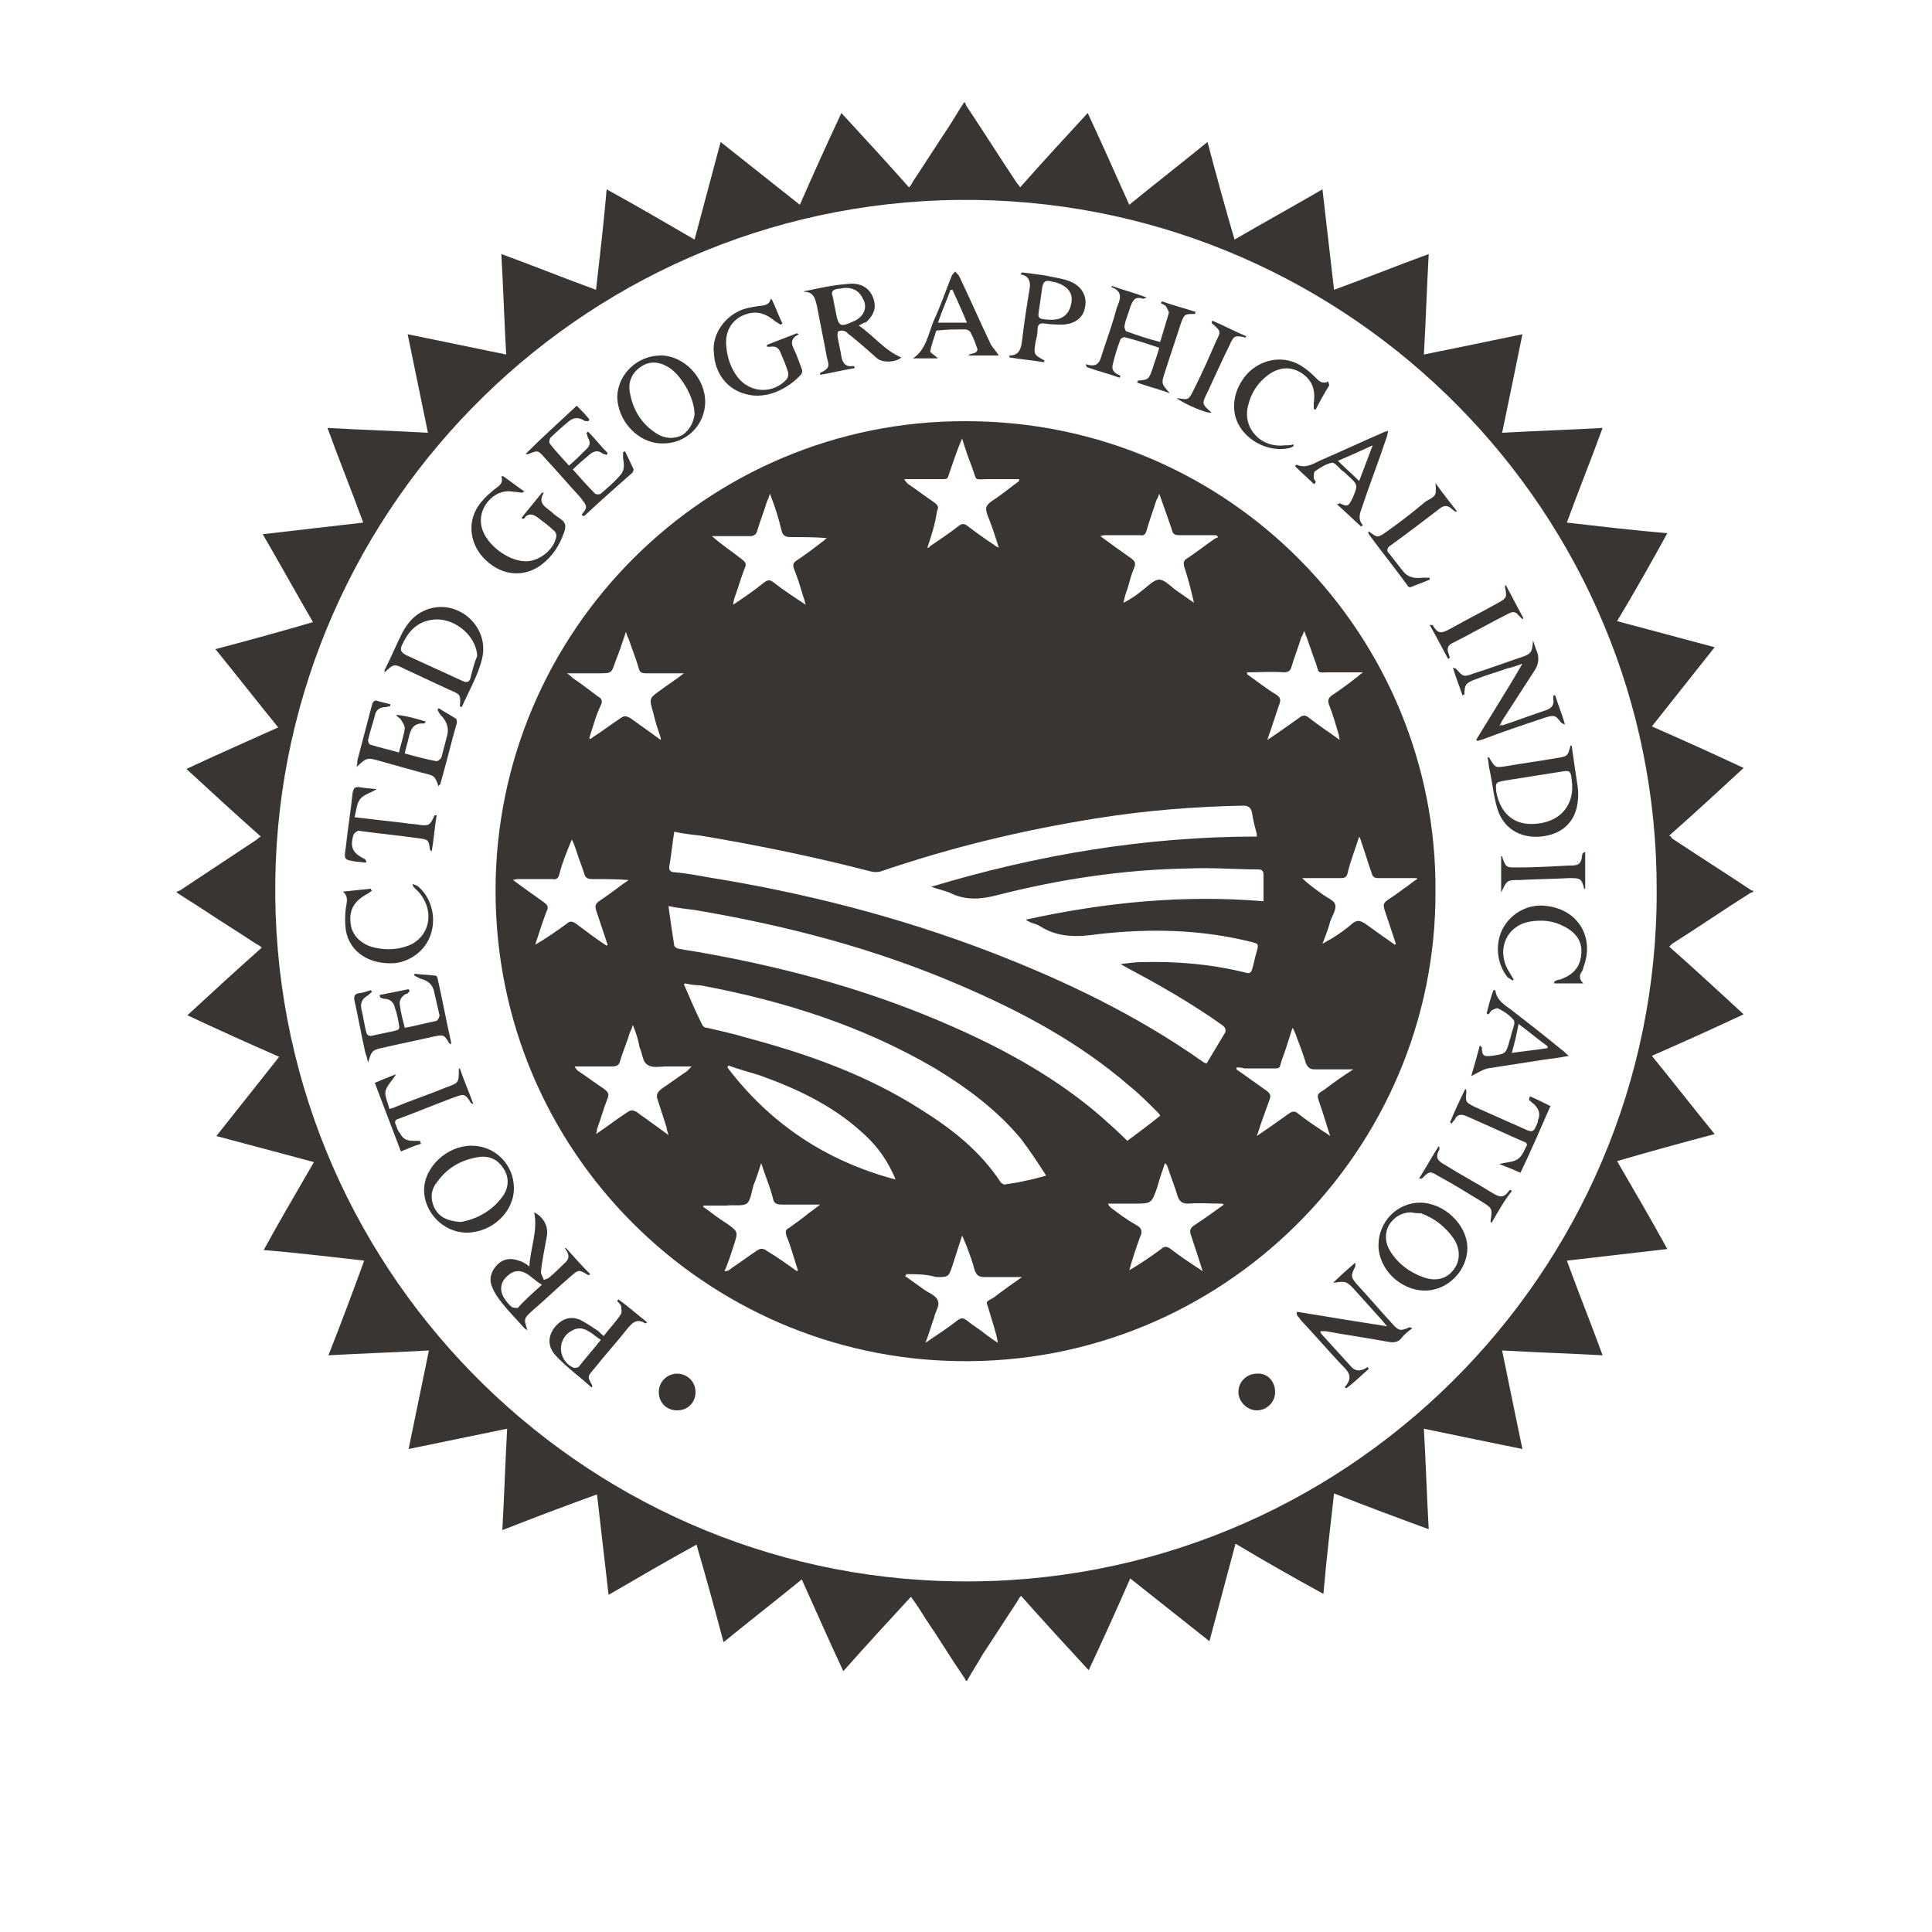 <?xml version="1.0" encoding="utf-8"?>
<!-- Generator: Adobe Illustrator 19.0.0, SVG Export Plug-In . SVG Version: 6.00 Build 0)  -->
<svg version="1.1" id="Layer_1" xmlns="http://www.w3.org/2000/svg" xmlns:xlink="http://www.w3.org/1999/xlink" x="0px" y="0px"
	 viewBox="0 0 200 200" style="enable-background:new 0 0 200 200;" xml:space="preserve">
<style type="text/css">
	.st0{opacity:0.9;}
	.st1{fill:#231F1C;}
</style>
<g id="XMLID_68_" class="st0">
	<g id="XMLID_69_">
		<path id="XMLID_145_" class="st1" d="M100.1,174c0,0-0.1,0-0.1,0c-0.1-0.2-0.2-0.4-0.3-0.5c-1.3-1.9-2.5-3.9-3.8-5.8
			c-0.5-0.8-1-1.6-1.6-2.4c-2.4,2.6-4.7,5.1-7,7.7c-1.5-3.2-2.9-6.4-4.3-9.5c-2.7,2.2-5.4,4.3-8.1,6.5c-0.9-3.4-1.8-6.7-2.8-10.1
			c-3.1,1.7-6,3.4-9.1,5.2c-0.4-3.5-0.8-6.9-1.2-10.4c-3.3,1.2-6.5,2.4-9.8,3.7c0.2-3.5,0.3-6.9,0.5-10.5c-3.4,0.7-6.8,1.4-10.2,2.1
			c0.7-3.4,1.4-6.8,2.1-10.2c-3.5,0.2-6.9,0.3-10.4,0.5c1.3-3.3,2.5-6.5,3.7-9.8c-3.5-0.4-6.9-0.8-10.4-1.1c1.7-3.1,3.4-6,5.2-9.1
			c-3.4-0.9-6.7-1.8-10.1-2.7c2.2-2.8,4.3-5.4,6.5-8.2c-3.2-1.4-6.3-2.8-9.5-4.3c2.6-2.4,5.1-4.7,7.7-7c-0.2-0.2-0.4-0.3-0.6-0.4
			c-1.8-1.2-3.6-2.3-5.4-3.5c-0.9-0.6-1.9-1.2-2.8-1.8c0,0,0-0.1,0-0.1c0.1,0,0.2-0.1,0.3-0.1c2.7-1.8,5.3-3.5,8-5.3
			c0.1-0.1,0.2-0.2,0.4-0.3c-2.6-2.3-5.1-4.6-7.7-7c3.2-1.5,6.4-2.9,9.5-4.3c-2.2-2.7-4.3-5.4-6.5-8.1c3.4-0.9,6.7-1.8,10.1-2.8
			c-1.8-3.1-3.4-6-5.2-9.1c3.5-0.4,6.9-0.8,10.4-1.2c-1.2-3.3-2.5-6.5-3.7-9.8c3.5,0.2,6.9,0.3,10.4,0.5c-0.7-3.4-1.4-6.8-2.1-10.2
			c3.4,0.7,6.8,1.4,10.2,2.1c-0.2-3.5-0.3-6.9-0.5-10.4c3.3,1.2,6.5,2.5,9.8,3.7c0.4-3.5,0.8-6.9,1.1-10.4c3.1,1.7,6,3.4,9.1,5.2
			c0.9-3.4,1.8-6.7,2.7-10.1c2.8,2.2,5.4,4.3,8.2,6.5c1.4-3.2,2.8-6.3,4.3-9.5c2.4,2.6,4.7,5.1,7,7.7c0.2-0.2,0.3-0.4,0.4-0.6
			c1.2-1.8,2.4-3.7,3.6-5.5c0.6-0.9,1.1-1.8,1.7-2.7c0,0,0.1,0,0.1,0c0,0.1,0.1,0.2,0.1,0.3c1.8,2.7,3.5,5.4,5.3,8.1
			c0.1,0.1,0.2,0.2,0.3,0.4c2.3-2.6,4.6-5.1,7-7.7c1.5,3.2,2.9,6.4,4.3,9.5c2.7-2.2,5.4-4.3,8.1-6.5c0.9,3.4,1.8,6.7,2.8,10.1
			c3.1-1.8,6-3.4,9.1-5.2c0.4,3.5,0.8,6.9,1.2,10.4c3.3-1.2,6.5-2.5,9.8-3.7c-0.2,3.5-0.3,7-0.5,10.4c3.5-0.7,6.8-1.4,10.2-2.1
			c-0.7,3.5-1.4,6.8-2.1,10.2c3.5-0.2,6.9-0.3,10.4-0.5c-1.2,3.3-2.5,6.5-3.7,9.8c3.5,0.4,6.9,0.8,10.4,1.1
			c-1.7,3.1-3.4,6.1-5.2,9.1c3.4,0.9,6.7,1.8,10.1,2.7c-2.2,2.8-4.3,5.4-6.5,8.2c3.2,1.4,6.3,2.8,9.5,4.3c-2.6,2.4-5.1,4.7-7.7,7
			c0.2,0.1,0.2,0.2,0.3,0.3c2.7,1.8,5.4,3.5,8.1,5.3c0.1,0.1,0.2,0.1,0.3,0.1c0,0,0,0.1,0,0.1c-0.1,0.1-0.3,0.1-0.4,0.2
			c-2.7,1.7-5.3,3.5-8,5.2c-0.1,0.1-0.2,0.2-0.3,0.3c2.6,2.3,5.1,4.6,7.7,7c-3.2,1.5-6.3,2.9-9.5,4.3c2.2,2.7,4.3,5.4,6.5,8.1
			c-3.4,0.9-6.7,1.8-10.1,2.8c1.8,3.1,3.5,6,5.2,9.1c-3.5,0.4-6.9,0.8-10.4,1.2c1.2,3.3,2.5,6.5,3.7,9.8c-3.5-0.2-7-0.3-10.4-0.5
			c0.7,3.5,1.4,6.8,2.1,10.2c-3.5-0.7-6.8-1.4-10.2-2.1c0.2,3.5,0.3,6.9,0.5,10.4c-3.3-1.2-6.5-2.4-9.8-3.7
			c-0.4,3.5-0.8,6.9-1.1,10.4c-3.1-1.7-6.1-3.4-9.1-5.2c-0.9,3.4-1.8,6.7-2.7,10.1c-2.8-2.2-5.4-4.3-8.2-6.5
			c-1.4,3.2-2.8,6.3-4.3,9.5c-2.4-2.6-4.7-5.1-7-7.7c-0.2,0.2-0.3,0.4-0.4,0.6c-1.2,1.8-2.4,3.7-3.6,5.5
			C101.2,172.2,100.6,173.1,100.1,174z M171.5,92.2c0.1-39.1-31.5-70.9-70.4-71.5c-39.9-0.6-72,31.4-72.6,70.3
			c-0.6,40,31.5,72.2,70.5,72.7C139.1,164.3,171.6,131.8,171.5,92.2z"/>
		<path id="XMLID_127_" class="st1" d="M148.6,92.3c0.1,26.8-22.1,49.1-49.5,48.6c-25.9-0.4-47.8-21.5-47.8-48.7
			c0-26.9,21.9-48.7,48.7-48.6C127.5,43.6,148.8,66,148.6,92.3z M130.1,86.6c0-0.2,0-0.2,0-0.3c-0.2-0.7-0.4-1.5-0.5-2.2
			c-0.1-0.5-0.4-0.7-0.9-0.7c-5.1,0.1-10.1,0.5-15.1,1.3c-7.6,1.2-15.1,3-22.4,5.5c-0.3,0.1-0.7,0.1-1.1,0
			c-5.8-1.5-11.6-2.7-17.6-3.7c-0.9-0.1-1.8-0.2-2.7-0.4c-0.2,1.2-0.3,2.4-0.5,3.5c-0.1,0.5,0.1,0.7,0.6,0.7
			c1.1,0.1,2.2,0.3,3.3,0.5c10,1.6,19.8,4.1,29.2,7.7c7.8,3,15.3,6.6,22.1,11.4c0.1,0.1,0.2,0.1,0.4,0.2c0.6-1,1.2-2,1.8-3
			c0.3-0.4,0.2-0.7-0.2-1c-3.1-2.2-6.4-4.1-9.8-5.9c-0.2-0.1-0.5-0.3-0.7-0.4c0.8-0.1,1.5-0.2,2.2-0.2c3.6-0.1,7.2,0.2,10.8,1.1
			c0.3,0.1,0.5,0,0.6-0.3c0.2-0.6,0.3-1.3,0.5-1.9c0.2-0.8,0.2-0.8-0.6-1c-5.2-1.3-10.5-1.4-15.8-0.8c-2.1,0.3-4.1,0.4-6-0.8
			c-0.3-0.2-0.7-0.3-1-0.4c-0.1-0.1-0.3-0.1-0.5-0.3c8.2-1.8,16.4-2.6,24.6-1.9c0-0.9,0-1.8,0-2.7c0-0.5-0.2-0.6-0.6-0.6
			c-2.3,0-4.7-0.2-7-0.1c-6.8,0.1-13.5,1.1-20.1,2.8c-1.6,0.4-3.1,0.5-4.6-0.2c-0.6-0.3-1.3-0.4-2.1-0.7
			C107.3,88.5,118.6,86.6,130.1,86.6z M120.1,115.5c-0.1-0.2-0.2-0.3-0.2-0.3c-1-1-2-2-3-2.8c-5.2-4.5-11.2-7.7-17.5-10.4
			c-8.8-3.8-18-6.2-27.5-7.8c-0.8-0.1-1.7-0.2-2.7-0.4c0.2,1.5,0.4,2.8,0.6,4.1c0,0.1,0.3,0.3,0.4,0.3c1,0.2,1.9,0.3,2.9,0.5
			c8.9,1.6,17.5,4,25.8,7.7c5.4,2.4,10.6,5.3,15.1,9.2c0.9,0.8,1.8,1.6,2.7,2.5C117.9,117.2,119,116.4,120.1,115.5z M70.9,101.8
			c0,0-0.1,0.1-0.1,0.1c0.6,1.4,1.2,2.8,1.9,4.2c0.1,0.2,0.3,0.3,0.5,0.3c1.3,0.3,2.7,0.6,4,1c6.4,1.7,12.6,3.9,18.2,7.5
			c3.2,2,6.1,4.3,8.2,7.5c0.1,0.1,0.4,0.3,0.5,0.2c0.7-0.1,1.4-0.2,2.2-0.4c0.6-0.1,1.2-0.3,2-0.5c-0.9-1.4-1.7-2.6-2.6-3.8
			c-2.5-3-5.6-5.3-8.9-7.3c-7.5-4.4-15.7-7-24.3-8.6C71.9,102,71.4,101.9,70.9,101.8z M75.4,110.3c0,0.1-0.1,0.1-0.1,0.2
			c4.4,5.8,10.2,9.7,17.4,11.6c-0.1-0.3-0.2-0.5-0.3-0.7c-0.8-1.7-1.9-3.1-3.3-4.3c-3-2.7-6.6-4.4-10.5-5.8
			C77.6,111,76.5,110.7,75.4,110.3z M128,110.5c0,0.1,0,0.1,0,0.2c1,0.7,2.1,1.5,3.1,2.2c0.4,0.3,0.5,0.5,0.3,1
			c-0.3,0.8-0.6,1.7-0.9,2.5c-0.1,0.3-0.2,0.7-0.4,1.2c1.2-0.8,2.3-1.6,3.3-2.3c0.4-0.3,0.7-0.3,1,0c0.9,0.7,1.8,1.3,2.7,1.9
			c0.2,0.1,0.3,0.2,0.6,0.4c-0.4-1.2-0.7-2.3-1.1-3.4c-0.3-0.9-0.3-0.9,0.5-1.4c0.9-0.7,1.9-1.4,3-2.1c-0.4,0-0.6,0-0.8,0
			c-1.1,0-2.2,0-3.2,0c-0.5,0-0.7-0.2-0.9-0.6c-0.3-1-0.7-2-1.1-3.1c-0.1-0.2-0.1-0.3-0.3-0.6c-0.4,1.2-0.7,2.3-1.1,3.3
			c-0.3,1-0.1,0.9-1.2,0.9c-0.9,0-1.8,0-2.7,0C128.5,110.5,128.2,110.5,128,110.5z M65.5,106.1c-0.1,0.4-0.2,0.6-0.3,0.8
			c-0.3,1-0.7,1.9-1,2.9c-0.1,0.5-0.4,0.6-0.9,0.6c-0.8,0-1.5,0-2.3,0c-0.5,0-1,0-1.5,0c0.1,0.3,0.3,0.4,0.4,0.5
			c0.9,0.6,1.7,1.2,2.6,1.8c0.4,0.3,0.6,0.5,0.4,1c-0.4,1-0.7,2.1-1.1,3.2c0,0.1,0,0.2-0.1,0.5c1.2-0.8,2.2-1.6,3.3-2.3
			c0.3-0.2,0.5-0.2,0.9,0c0.5,0.4,1,0.7,1.5,1.1c0.6,0.4,1.1,0.8,1.8,1.3c-0.1-0.4-0.2-0.6-0.2-0.8c-0.3-0.9-0.6-1.9-0.9-2.8
			c-0.2-0.5-0.1-0.8,0.4-1.2c0.9-0.6,1.7-1.2,2.6-1.8c0.1-0.1,0.2-0.2,0.5-0.5c-1,0-1.8,0-2.6,0c-0.7,0-1.5,0.2-2-0.2
			c-0.5-0.3-0.5-1.2-0.8-1.8C66.1,107.8,65.9,107,65.5,106.1z M82.5,131.6c0,0,0.1-0.1,0.1-0.1c-0.4-1.2-0.7-2.4-1.2-3.6
			c-0.1-0.4-0.1-0.6,0.3-0.8c0.7-0.5,1.4-1,2-1.5c0.4-0.3,0.7-0.5,1.2-0.9c-0.4,0-0.6,0-0.8,0c-1,0-2,0-3.1,0c-0.6,0-0.9-0.1-1-0.7
			c-0.3-1.2-0.8-2.3-1.2-3.6c-0.3,0.9-0.5,1.6-0.8,2.3c-0.2,0.7-0.3,1.6-0.7,1.9c-0.5,0.3-1.4,0.1-2.1,0.2c-0.8,0-1.6,0-2.4,0
			c0,0.1,0,0.2,0.1,0.2c0.8,0.6,1.6,1.2,2.4,1.7c1.1,0.8,1.1,0.8,0.7,2.1c-0.3,0.9-0.6,1.9-1,2.8c0.3,0,0.5-0.1,0.7-0.3
			c0.9-0.6,1.7-1.2,2.6-1.8c0.4-0.3,0.7-0.3,1.1,0C80.4,130.1,81.4,130.8,82.5,131.6z M126.7,124.7c-0.2-0.1-0.2-0.1-0.2-0.1
			c-1.2,0-2.4-0.1-3.5,0c-0.6,0-0.9-0.2-1.1-0.8c-0.3-1-0.7-2-1-2.9c0-0.1-0.1-0.3-0.3-0.5c-0.3,0.9-0.6,1.7-0.8,2.5
			c-0.6,1.7-0.6,1.7-2.4,1.7c-0.9,0-1.8,0-2.7,0c0.1,0.3,0.3,0.4,0.4,0.5c0.8,0.6,1.6,1.2,2.5,1.7c0.6,0.3,0.7,0.7,0.4,1.3
			c-0.4,1.1-0.8,2.3-1.1,3.4c1.2-0.7,2.2-1.4,3.3-2.2c0.3-0.3,0.6-0.3,1,0c0.9,0.7,1.8,1.3,2.7,1.9c0.2,0.1,0.3,0.2,0.6,0.4
			c-0.4-1.3-0.8-2.5-1.2-3.7c-0.2-0.5-0.1-0.8,0.4-1.1C124.6,126.2,125.6,125.5,126.7,124.7z M96,56.7c0.2,0,0.2,0,0.2-0.1
			c1-0.7,2.1-1.4,3.1-2.2c0.3-0.2,0.5-0.2,0.8,0c0.9,0.7,1.9,1.4,2.8,2c0.1,0.1,0.3,0.2,0.5,0.3c-0.3-0.9-0.5-1.6-0.8-2.4
			c-0.2-0.6-0.6-1.3-0.5-1.8c0.2-0.5,0.9-0.8,1.4-1.2c0.7-0.5,1.3-1,2-1.5c0-0.1,0-0.1,0-0.2c-1,0-2.1,0-3.1,0
			c-1.7,0-1.2,0.3-1.8-1.3c-0.4-1-0.7-1.9-1-2.9c-0.5,1.1-0.8,2.1-1.2,3.2c-0.4,1.1-0.1,1-1.3,1c-1.2,0-2.3,0-3.5,0
			c0.1,0.2,0.3,0.4,0.4,0.5c0.9,0.6,1.8,1.3,2.7,1.9c0.4,0.3,0.5,0.5,0.3,0.9C96.8,54.3,96.4,55.5,96,56.7z M144.4,97.8
			c0,0,0.1-0.1,0.1-0.1c-0.4-1.2-0.8-2.4-1.2-3.6c-0.1-0.4-0.1-0.6,0.3-0.9c0.6-0.4,1.2-0.8,1.7-1.2c0.5-0.3,0.9-0.7,1.4-1
			c0,0,0-0.1-0.1-0.1c-0.2,0-0.4,0-0.6,0c-1.1,0-2.2,0-3.3,0c-0.4,0-0.6-0.1-0.7-0.5c-0.4-1.1-0.7-2.2-1.1-3.3
			c0-0.1-0.1-0.3-0.2-0.5c-0.4,1.3-0.9,2.5-1.2,3.8c-0.1,0.4-0.3,0.5-0.7,0.5c-0.8,0-1.6,0-2.4,0c-0.5,0-1.1,0-1.6,0
			c0.6,0.6,1.3,1.1,2,1.6c0.5,0.4,1.3,0.7,1.4,1.1c0.2,0.5-0.3,1.2-0.5,1.8c-0.2,0.8-0.5,1.5-0.8,2.3c1.1-0.6,2.2-1.3,3.1-2.1
			c0.5-0.4,0.8-0.3,1.3,0C142.4,96.4,143.4,97.1,144.4,97.8z M120,51.1c-0.1,0.4-0.2,0.5-0.3,0.7c-0.3,1-0.7,2-1,3.1
			c-0.1,0.4-0.3,0.6-0.7,0.5c-1.2,0-2.4,0-3.5,0c-0.1,0-0.3,0-0.6,0.1c1.1,0.8,2.2,1.6,3.2,2.3c0.4,0.3,0.5,0.5,0.3,1
			c-0.3,0.7-0.5,1.5-0.7,2.2c-0.2,0.5-0.3,0.9-0.4,1.4c0.8-0.4,1.5-0.9,2.1-1.4c0.5-0.4,1.1-1,1.6-1c0.5,0,1.1,0.6,1.6,1
			c0.7,0.5,1.3,0.9,2,1.4c-0.3-1.3-0.6-2.5-1-3.7c-0.1-0.4-0.1-0.7,0.3-0.9c0.9-0.6,1.8-1.3,2.8-2c0.1-0.1,0.3-0.1,0.4-0.2
			c-0.1-0.1-0.1-0.1-0.2-0.2c-1.3,0-2.5,0-3.8,0c-0.5,0-0.7-0.1-0.8-0.6C120.9,53.6,120.5,52.5,120,51.1z M79.7,51.1
			c-0.1,0.4-0.2,0.6-0.3,0.8c-0.3,1-0.7,2-1,3c-0.1,0.4-0.3,0.6-0.8,0.6c-1,0-1.9,0-2.9,0c-0.3,0-0.7,0-1,0c1,0.9,2.1,1.6,3.1,2.4
			c0.4,0.3,0.5,0.5,0.3,0.9c-0.4,1-0.7,2.1-1.1,3.2c0,0.1-0.1,0.3-0.1,0.6c1.2-0.8,2.2-1.5,3.2-2.3c0.4-0.3,0.6-0.3,1,0
			c1,0.8,2.1,1.5,3.3,2.3c-0.1-0.3-0.1-0.5-0.2-0.7c-0.3-1-0.6-2-1-3c-0.2-0.5,0-0.7,0.3-0.9c0.9-0.6,1.7-1.2,2.6-1.9
			c0.2-0.1,0.3-0.3,0.5-0.4c-1.3-0.1-2.5-0.1-3.8-0.1c-0.5,0-0.8-0.2-0.9-0.7C80.6,53.6,80.2,52.4,79.7,51.1z M93.8,131.9
			c0,0.1,0,0.1-0.1,0.2c0.7,0.5,1.4,1,2.1,1.5c0.5,0.3,1.2,0.6,1.3,1.1c0.2,0.5-0.3,1.1-0.4,1.7c-0.3,0.8-0.5,1.6-0.9,2.6
			c0.3-0.2,0.5-0.3,0.6-0.4c0.9-0.6,1.8-1.2,2.7-1.9c0.4-0.3,0.6-0.3,1,0c0.6,0.5,1.3,0.9,1.9,1.4c0.4,0.3,0.8,0.6,1.3,0.9
			c-0.2-1.2-0.6-2.2-0.9-3.3c-0.3-1.1-0.5-0.8,0.5-1.4c0.9-0.7,1.9-1.4,2.9-2.1c-0.4,0-0.6,0-0.8,0c-1,0-2.1,0-3.1,0
			c-0.6,0-0.8-0.2-1-0.7c-0.2-0.8-0.5-1.6-0.8-2.4c-0.1-0.3-0.3-0.7-0.5-1.2c-0.4,1.2-0.7,2.2-1,3.1c-0.4,1.2-0.4,1.2-1.7,1.2
			C95.9,131.9,94.9,131.9,93.8,131.9z M61,76.4c0,0,0.1,0.1,0.1,0.1c0.2-0.1,0.4-0.3,0.6-0.4c0.9-0.6,1.7-1.2,2.6-1.8
			c0.3-0.2,0.5-0.2,0.9,0c0.7,0.5,1.4,1,2.1,1.5c0.4,0.3,0.7,0.5,1.1,0.8c0-0.1,0-0.2,0-0.2c-0.3-0.9-0.6-1.8-0.8-2.7
			c-0.4-1.4-0.4-1.4,0.7-2.2c0.8-0.6,1.6-1.1,2.5-1.8c-0.4,0-0.5,0-0.7,0c-1.1,0-2.2,0-3.2,0c-0.5,0-0.7-0.1-0.8-0.6
			c-0.3-1-0.7-2-1-2.9c-0.1-0.2-0.2-0.4-0.3-0.8c-0.4,1.2-0.7,2.1-1.1,3.1c-0.4,1.2-0.4,1.2-1.7,1.2c-1,0-2.1,0-3.3,0
			c0.3,0.2,0.5,0.4,0.6,0.5c0.9,0.6,1.8,1.3,2.6,1.9c0.4,0.2,0.5,0.5,0.3,0.9C61.7,74,61.4,75.2,61,76.4z M62.8,97.9
			c0,0,0.1-0.1,0.1-0.1c-0.4-1.2-0.8-2.4-1.2-3.6c-0.1-0.4-0.1-0.6,0.3-0.9c0.9-0.6,1.7-1.2,2.5-1.8c0.2-0.1,0.4-0.3,0.6-0.4
			C63.8,91,62.5,91,61.3,91c-0.4,0-0.7-0.1-0.8-0.5c-0.2-0.6-0.4-1.2-0.6-1.7c-0.2-0.6-0.4-1.3-0.7-1.9c-0.5,1.2-1,2.4-1.3,3.6
			c-0.1,0.4-0.3,0.6-0.7,0.5c-1.2,0-2.3,0-3.5,0c-0.1,0-0.3,0-0.6,0.1c1.1,0.8,2.2,1.6,3.2,2.3c0.4,0.3,0.5,0.5,0.3,0.9
			c-0.4,1-0.7,2-1,2.9c-0.1,0.2-0.1,0.4-0.2,0.6c1.2-0.7,2.2-1.4,3.3-2.2c0.3-0.3,0.6-0.2,0.9,0C60.7,96.4,61.7,97.2,62.8,97.9z
			 M129.1,69.6c0,0.1,0,0.1,0,0.2c1,0.7,2,1.5,3,2.1c0.5,0.3,0.5,0.6,0.3,1.1c-0.3,0.9-0.6,1.8-0.9,2.7c-0.1,0.3-0.2,0.5-0.3,0.9
			c1.2-0.8,2.3-1.6,3.3-2.3c0.4-0.3,0.6-0.3,1,0c1,0.8,2.1,1.5,3.2,2.3c-0.1-0.3-0.1-0.4-0.1-0.5c-0.3-1-0.6-2.1-1-3.1
			c-0.2-0.5-0.1-0.8,0.4-1.1c0.9-0.6,1.7-1.2,2.6-1.9c0.1-0.1,0.2-0.2,0.5-0.4c-1.3,0-2.4,0-3.5,0c-1.3,0-1,0.2-1.4-1
			c-0.4-1-0.7-2.1-1.2-3.3c-0.1,0.4-0.2,0.5-0.3,0.7c-0.3,1-0.7,2-1,3c-0.1,0.4-0.3,0.6-0.8,0.6C131.6,69.5,130.4,69.6,129.1,69.6z"
			/>
		<path id="XMLID_45_" class="st1" d="M115.1,29.6c1.1,0.4,2.3,0.7,3.6,1.2c-0.3,0.1-0.4,0.2-0.4,0.1c-0.8-0.2-1,0.1-1.3,0.9
			c-0.2,0.7-0.5,1.3-0.6,2c0,0.1,0.1,0.5,0.2,0.5c1.1,0.4,2.3,0.8,3.5,1.1c0.3-1,0.6-2,0.9-3c0-0.2-0.2-0.5-0.3-0.7
			c-0.1-0.1-0.3-0.2-0.5-0.3c0-0.1,0-0.1,0.1-0.2c1.1,0.4,2.3,0.7,3.5,1.1c-0.1,0.1-0.1,0.2-0.1,0.2c-1.1,0-1.1,0-1.5,1.1
			c-0.5,1.6-1.1,3.3-1.6,4.9c-0.4,1.2-0.4,1.2,0.5,2.2c-1.1-0.4-2.3-0.7-3.4-1.1c0.1-0.1,0.1-0.2,0.1-0.2c1.1-0.1,1.1-0.1,1.5-1.2
			c0.2-0.7,0.5-1.4,0.7-2.2c-1.2-0.4-2.4-0.8-3.6-1.1c-0.1,0-0.3,0.1-0.4,0.2c-0.3,0.8-0.6,1.7-0.8,2.6c-0.2,0.7,0.3,1,0.8,1.2
			c0,0.1-0.1,0.1-0.1,0.2c-1.1-0.4-2.3-0.7-3.4-1.1c0-0.1-0.1-0.2-0.1-0.3c1.5,0.5,1.5-0.6,1.8-1.4c0.5-1.5,1-2.9,1.4-4.4
			c0.3-0.8,0.8-1.7-0.6-2.2C115,29.7,115.1,29.7,115.1,29.6z"/>
		<path id="XMLID_123_" class="st1" d="M58.6,129.2c0.8,0.9,1.6,1.8,2.5,2.7c-0.1,0.1-0.2,0.1-0.2,0.1c-1-0.6-1-0.6-1.9,0.2
			c-1.3,1.1-2.5,2.3-3.8,3.4c-1,0.9-1,0.9-0.6,2.1c-0.2-0.1-0.3-0.2-0.4-0.3c-0.8-0.9-1.6-1.7-2.3-2.6c-0.4-0.5-0.8-1.1-1-1.7
			c-0.3-0.8,0-1.6,0.6-2.2c0.6-0.6,1.4-0.7,2.2-0.4c0.4,0.1,0.7,0.3,1.1,0.6c0.1-1.9,0.9-3.7,0.5-5.6c1,0.5,1.5,1.5,1.3,2.5
			c-0.2,1.2-0.5,2.5-0.6,3.7c0,0.2,0.2,0.5,0.3,0.8c0.2-0.1,0.4-0.1,0.6-0.3c0.5-0.4,1-0.9,1.5-1.4c0.5-0.4,0.6-0.8,0.2-1.4
			c-0.1-0.1-0.1-0.2-0.1-0.3C58.5,129.2,58.5,129.2,58.6,129.2z M56.1,133c-0.3-0.2-0.5-0.3-0.7-0.5c-0.3-0.2-0.5-0.4-0.8-0.6
			c-0.8-0.5-1.5-0.4-2.2,0.3c-0.6,0.6-0.7,1.4-0.2,2.2c0.2,0.3,0.5,0.7,0.8,0.9c0.1,0.1,0.5,0.1,0.6,0.1
			C54.3,134.6,55.1,133.9,56.1,133z"/>
		<path id="XMLID_120_" class="st1" d="M88.9,33.7c1.6,1.1,2.7,2.6,4.4,3.3c-0.5,0.5-1.9,0.6-2.5,0.1c-0.9-0.8-1.8-1.6-2.8-2.4
			c-0.2-0.1-0.3-0.3-0.5-0.4c-0.2-0.1-0.5-0.1-0.7,0c-0.1,0-0.1,0.3-0.1,0.5c0.1,0.7,0.3,1.4,0.4,2.1c0.1,0.6,0.4,1.1,1.1,1
			c0.1,0,0.1,0,0.2,0c0,0,0,0,0.1,0.2c-1.2,0.2-2.4,0.5-3.6,0.7c0-0.1,0-0.2,0-0.2c1.1-0.5,0.9-0.8,0.7-1.6c-0.3-1.7-0.7-3.5-1-5.2
			c-0.2-0.8-0.3-1.6-1.4-1.6c0.1-0.1,0.2-0.1,0.3-0.1c1.4-0.3,2.8-0.6,4.2-0.7c1.5-0.2,2.5,0.5,2.8,1.8c0.2,0.9-0.2,1.6-0.9,2.2
			C89.6,33.3,89.3,33.5,88.9,33.7z M87.5,29.8c-0.2,0-0.5,0.1-0.8,0.1c-0.5,0.1-0.7,0.3-0.5,0.8c0.1,0.5,0.2,1,0.3,1.5
			c0.3,1.7,0.5,1.7,2,1c0.8-0.4,1.2-1.1,1-1.9C89.1,30.3,88.6,29.8,87.5,29.8z"/>
		<path id="XMLID_117_" class="st1" d="M47.6,73.2c0.1-1.3,0.1-1.3-1.1-1.8c-1.5-0.7-3-1.4-4.5-2.1c-1.2-0.6-1.2-0.6-2.2,0.3
			c0-0.2,0-0.3,0.1-0.4c0.6-1.2,1.1-2.4,1.7-3.6c0.6-1.2,1.5-2.2,2.9-2.6c3.1-0.9,6.2,2,5.4,5.2c-0.4,1.7-1.4,3.4-2.1,5
			C47.7,73.1,47.7,73.1,47.6,73.2z M49.4,67.9c-0.1-2.2-2.6-4.2-4.9-3.7c-1.5,0.3-2.3,1.3-2.9,2.6c-0.2,0.5-0.1,0.7,0.4,1
			c2,0.9,3.9,1.8,5.9,2.7c0.4,0.2,0.7,0.1,0.8-0.3C48.9,69.4,49.1,68.6,49.4,67.9z"/>
		<path id="XMLID_114_" class="st1" d="M162.7,77.2c0.2,1.4,0.4,2.8,0.6,4.1c0.1,0.6,0.1,1.3,0,1.9c-0.3,2-1.7,3.2-3.8,3.4
			c-2.2,0.2-3.9-0.9-4.5-2.9c-0.4-1.3-0.5-2.7-0.8-4c-0.1-0.4-0.1-0.8-0.2-1.3c0.1,0,0.2,0,0.2,0.1c0.6,1,0.6,1,1.8,0.8
			c1.7-0.3,3.3-0.5,5-0.8c1.3-0.2,1.3-0.2,1.6-1.4C162.5,77.2,162.6,77.2,162.7,77.2z M158.5,85.3c2.9,0,4.6-1.9,4.2-4.6
			c-0.1-0.9-0.2-1-1.2-0.8c-1.9,0.3-3.8,0.6-5.7,0.9c-1,0.2-1,0.2-0.9,1.2C155.3,84.1,156.6,85.3,158.5,85.3z"/>
		<path id="XMLID_111_" class="st1" d="M142.7,128.9c0-2.4,1.9-4.4,4.3-4.4c2.5,0,4.9,2.3,4.9,4.7c0,2.3-2,4.4-4.4,4.4
			C145,133.6,142.7,131.4,142.7,128.9z M146.1,125.5c-1,0-1.8,0.5-2.3,1.3c-0.5,0.9-0.4,1.9,0.1,2.7c0.8,1.3,2,2.2,3.4,2.7
			c1.3,0.5,2.5,0.2,3.2-0.8c0.7-0.9,0.7-2.2-0.1-3.3c-0.8-1.1-1.9-2-3.3-2.5C146.9,125.6,146.5,125.6,146.1,125.5z"/>
		<path id="XMLID_108_" class="st1" d="M53.2,123c0,2.5-2.3,4.6-4.9,4.6c-2.4,0-4.4-2.1-4.4-4.4c0-2.4,2.4-4.6,4.9-4.6
			C51.3,118.6,53.2,120.6,53.2,123z M47.7,126.5c1.7-0.3,3.4-1.2,4.5-2.9c0.5-0.9,0.5-1.9-0.2-2.8c-0.6-0.9-1.6-1.2-2.6-1
			c-1.7,0.3-3.1,1.1-4.1,2.5c-0.7,0.8-0.8,1.8-0.3,2.8C45.5,126,46.3,126.4,47.7,126.5z"/>
		<path id="XMLID_105_" class="st1" d="M68.4,36.8c2.4,0,4.6,2.3,4.6,4.8c0,2.4-2,4.4-4.5,4.3c-2.4,0-4.6-2.3-4.6-4.9
			C64,38.7,66,36.8,68.4,36.8z M71.9,42.9c0-1.8-1.5-4.3-2.9-5c-0.9-0.5-1.9-0.5-2.7,0.1c-0.9,0.6-1.3,1.6-1.1,2.6
			c0.3,1.8,1.2,3.3,2.8,4.3c0.8,0.5,1.8,0.6,2.7,0.1C71.5,44.4,71.8,43.6,71.9,42.9z"/>
		<path id="XMLID_30_" class="st1" d="M54.1,51c-0.3,0-0.7-0.1-1-0.1c-2-0.4-4,1.9-3.1,4.1c0.7,1.7,2.9,3.2,4.6,3.1
			c1.4-0.1,2.8-1.3,3-2.6c0-0.2-0.1-0.5-0.3-0.6c-0.5-0.5-1.1-0.9-1.6-1.3c-0.5-0.4-1-0.5-1.4,0c0,0.1-0.1,0.1-0.2,0.1
			c0,0-0.1-0.1-0.1-0.1c0.7-0.9,1.4-1.7,2.1-2.6c0.1,0,0.1,0,0.2,0c-0.7,1.1,0.2,1.5,0.8,2c0.3,0.3,0.6,0.5,0.9,0.7
			c0.6,0.4,0.6,0.8,0.4,1.4c-0.5,1.4-1.2,2.5-2.4,3.4c-1.8,1.3-4,1.1-5.7-0.5c-1.6-1.5-2-3.8-0.8-5.6c0.4-0.6,0.9-1.1,1.4-1.5
			c0.5-0.5,1.3-0.7,1-1.6c0.1,0,0.1,0,0.2,0c0.7,0.5,1.5,1.1,2.2,1.6C54.2,50.9,54.2,50.9,54.1,51z"/>
		<path id="XMLID_29_" class="st1" d="M134.3,135.8c3,0.5,6.1,1,9.3,1.5c-0.3-0.3-0.4-0.5-0.6-0.7c-0.9-1-1.8-2-2.7-3
			c-0.9-1-1-1-2.3-0.8c0.7-0.7,1.5-1.4,2.3-2.1c0,0.2,0,0.3,0,0.4c-0.5,1-0.5,1.1,0.3,2c1.2,1.3,2.3,2.6,3.5,3.9
			c0.7,0.8,0.9,0.8,1.8,0.4c0,0,0.1,0,0.3,0.1c-0.4,0.3-0.8,0.6-1.1,1c-0.4,0.5-0.9,0.5-1.4,0.4c-2.2-0.4-4.3-0.7-6.5-1.1
			c-0.2,0-0.3,0-0.5,0c0,0.1,0,0.2,0.1,0.3c1,1.1,2,2.2,3,3.3c0.5,0.6,1.1,0.6,1.8,0.1c0,0.1,0.1,0.2,0.1,0.2
			c-0.8,0.7-1.5,1.4-2.3,2c-0.1,0-0.2-0.1-0.2-0.1c1-1.1,0.3-1.7-0.4-2.4c-1.4-1.5-2.7-3-4.1-4.5c-0.1-0.1-0.2-0.3-0.4-0.5
			C134.2,135.9,134.2,135.9,134.3,135.8z"/>
		<path id="XMLID_28_" class="st1" d="M79.9,31c0.4,0.8,0.7,1.7,1.1,2.5c-0.1,0-0.1,0.1-0.2,0.1c-0.2-0.1-0.3-0.2-0.5-0.3
			c-1.2-1-2.2-1.2-3.5-0.6c-1.2,0.6-1.8,1.8-1.6,3.3c0.1,1.1,0.5,2.2,1.2,3.1c1.3,1.6,3.6,1.7,5,0.2c0.2-0.2,0.2-0.5,0.2-0.7
			c-0.2-0.7-0.5-1.4-0.8-2.1c-0.2-0.5-0.5-0.7-1.1-0.6c-0.1,0-0.2,0-0.3,0c0-0.1,0-0.1,0-0.2c1-0.4,2.1-0.8,3.1-1.2
			c0.1,0,0.1,0.1,0.2,0.1c-1.2,0.6-0.6,1.3-0.3,2c0.2,0.5,0.4,1.1,0.6,1.6c0.1,0.2,0,0.5-0.1,0.6c-1.3,1.4-3.5,2.6-5.7,2
			c-1.9-0.5-3.2-2.1-3.3-4.3c-0.2-1.7,0.9-3.5,2.6-4.3c0.6-0.3,1.3-0.4,1.9-0.5c0.6-0.1,1.2,0,1.4-0.8C79.8,31,79.9,31,79.9,31z"/>
		<path id="XMLID_27_" class="st1" d="M155.5,75.1c1.5-0.5,3.1-1.1,4.6-1.6c0.5-0.2,0.8-0.5,0.7-1.1c0-0.1,0-0.3,0-0.4
			c0.1,0,0.1,0,0.2,0c0.3,1,0.7,1.9,1,3c-0.2-0.1-0.3-0.1-0.4-0.2c-0.6-0.8-0.7-0.8-1.7-0.5c-2.1,0.7-4.2,1.4-6.3,2.2
			c-0.2,0.1-0.4,0.1-0.6,0.2c-0.1,0-0.1-0.1-0.2-0.1c0.8-1.3,1.6-2.6,2.4-3.9c0.8-1.3,1.6-2.6,2.4-4c-0.5,0.2-1.1,0.4-1.6,0.5
			c-1.1,0.4-2.2,0.7-3.2,1.1c-1.1,0.4-1.2,0.6-1.2,1.6c-0.1,0-0.1,0-0.2,0.1c-0.3-0.9-0.7-1.9-1-2.9c0.2,0.1,0.3,0.1,0.3,0.1
			c0.8,0.9,0.8,0.9,1.9,0.5c1.6-0.5,3.2-1.1,4.7-1.6c1.2-0.4,1.3-0.5,1.4-1.8c0.1,0.3,0.2,0.6,0.3,0.9c0.4,0.8,0.3,1.6-0.2,2.3
			c-1.1,1.7-2.2,3.4-3.3,5.1c-0.1,0.2-0.2,0.4-0.3,0.6C155.4,75,155.4,75,155.5,75.1z"/>
		<path id="XMLID_26_" class="st1" d="M59.7,42c0.5,0.5,0.9,0.9,1.3,1.4c0,0.1,0,0.1-0.1,0.2c-0.2,0-0.4,0-0.5-0.1
			c-0.5-0.3-1-0.3-1.5,0.1c-0.6,0.5-1.3,1.1-1.9,1.7c-0.1,0.1-0.2,0.5-0.1,0.6c0.6,0.8,1.3,1.5,2,2.3c0.7-0.6,1.3-1.2,1.9-1.8
			c0.3-0.3,0.3-0.7,0.1-1c-0.1-0.2-0.1-0.4-0.2-0.6c0.1,0,0.1-0.1,0.2-0.1c0.7,0.7,1.3,1.5,2,2.2c0,0.1-0.1,0.1-0.1,0.2
			c-0.2-0.1-0.4-0.1-0.5-0.2c-0.4-0.3-0.8-0.2-1.2,0.1c-0.6,0.5-1.2,1-1.8,1.6c0.8,0.9,1.5,1.7,2.3,2.5c0.1,0.1,0.5,0.1,0.6,0
			c0.7-0.6,1.4-1.2,2-1.9c0.5-0.5,0.4-1.2,0.3-1.8c0-0.2,0-0.4,0-0.6c0.1,0,0.2-0.1,0.2-0.1c0.3,0.6,0.6,1.3,0.9,1.9
			c0,0.1-0.1,0.2-0.1,0.3c-1.7,1.5-3.4,3-5,4.5c0,0-0.1,0-0.2,0c0-0.1-0.1-0.1-0.1-0.1c0.6-0.8,0.7-0.8-0.2-1.9
			c-1.2-1.3-2.4-2.7-3.6-4c-0.7-0.8-0.7-0.8-1.7-0.4c0,0-0.1,0-0.3,0C56.2,45.2,58,43.6,59.7,42z"/>
		<path id="XMLID_25_" class="st1" d="M44.1,74.7c-0.1,0.1-0.2,0.2-0.2,0.2c-1.1-0.1-1.4,0.6-1.6,1.5c-0.1,0.5-0.3,1-0.4,1.6
			c1.1,0.3,2.2,0.6,3.3,0.8c0.1,0,0.4-0.2,0.5-0.4c0.2-0.8,0.4-1.5,0.6-2.3c0.2-0.8-0.1-1.5-0.7-2.1c-0.1-0.1-0.2-0.3-0.3-0.5
			c0-0.1,0.1-0.1,0.1-0.2c0.6,0.4,1.2,0.7,1.8,1.1c0.1,0.1,0.1,0.3,0.1,0.4c-0.6,2.1-1.1,4.2-1.7,6.3c0,0.1-0.1,0.1-0.2,0.3
			C45,80.3,45,80.3,43.7,80c-1.4-0.4-2.9-0.8-4.3-1.2c-1.4-0.4-1.4-0.4-2.5,0.6c0.1-0.3,0.1-0.5,0.1-0.7c0.5-1.9,1-3.8,1.5-5.7
			c0.1-0.4,0.3-0.6,0.7-0.4c0.4,0.1,0.8,0.2,1.2,0.3c0,0.1,0,0.2,0,0.2c-0.2,0-0.3,0.1-0.5,0.1c-0.6,0-1,0.3-1.1,0.9
			c-0.2,0.8-0.5,1.6-0.7,2.5c0,0.2,0.1,0.5,0.3,0.5c0.9,0.3,1.9,0.5,2.9,0.8c0.2-0.9,0.5-1.7,0.6-2.5c0-0.3-0.2-0.6-0.4-0.9
			c-0.1-0.2-0.3-0.2-0.5-0.5C42.1,74.1,43.1,74.4,44.1,74.7z"/>
		<path id="XMLID_24_" class="st1" d="M39.3,103c1-0.2,2-0.4,3-0.6c0,0.1,0.1,0.1,0.1,0.2c-0.1,0.1-0.2,0.3-0.4,0.3
			c-0.5,0.3-0.7,0.7-0.6,1.2c0.1,0.8,0.3,1.5,0.5,2.3c1.1-0.2,2.2-0.5,3.2-0.7c0.2,0,0.4-0.4,0.4-0.6c-0.2-0.9-0.4-1.7-0.6-2.6
			c-0.2-0.7-0.7-1-1.4-1.2c-0.2-0.1-0.4-0.2-0.6-0.3c0-0.1,0-0.2,0-0.2c0.7,0.1,1.4,0.1,2.2,0.2c0.1,0,0.2,0.2,0.2,0.3
			c0.5,2.2,0.9,4.4,1.4,6.6c0,0,0,0.1,0,0.2c-0.1,0-0.1-0.1-0.2-0.1c-0.5-0.9-0.6-0.9-1.6-0.7c-1.7,0.4-3.3,0.7-5,1.1
			c-1.4,0.3-1.4,0.3-1.8,1.6c-0.1-0.5-0.2-0.8-0.3-1.1c-0.4-1.8-0.7-3.5-1.1-5.3c-0.1-0.5,0-0.7,0.5-0.8c0.4,0,0.8-0.2,1.2-0.3
			c0,0.1,0.1,0.1,0.1,0.2c-0.2,0.1-0.3,0.3-0.5,0.4c-0.5,0.3-0.7,0.7-0.6,1.3c0.2,0.8,0.3,1.6,0.5,2.4c0.1,0.4,0.3,0.5,0.7,0.4
			c0.8-0.2,1.5-0.3,2.3-0.5c0.4-0.1,0.5-0.2,0.4-0.6c-0.1-0.6-0.2-1.2-0.4-1.7c-0.1-0.6-0.5-1-1.1-1c-0.1,0-0.3-0.1-0.4-0.1
			C39.3,103.1,39.3,103.1,39.3,103z"/>
		<path id="XMLID_95_" class="st1" d="M67,136.9c-0.2,0.1-0.2,0.1-0.2,0.1c-0.9-0.6-1.4,0-1.9,0.6c-1.1,1.4-2.3,2.7-3.4,4.1
			c-0.7,0.8-0.7,0.8-0.2,1.7c0,0,0,0.1,0,0.2c-0.1,0-0.1,0-0.1,0c-1.2-1.1-2.6-2.1-3.7-3.3c-1-1.1-0.7-2.4,0.3-3.3
			c0.7-0.6,1.4-0.7,2.2-0.4c0.6,0.3,1.2,0.7,1.8,1.1c0.2,0.1,0.4,0.4,0.7,0.6c0.6-0.8,1.3-1.5,1.8-2.3c0.1-0.2,0-0.5,0-0.8
			c-0.1-0.2-0.2-0.3-0.4-0.5c0-0.1,0.1-0.1,0.1-0.2C65.1,135.3,66,136.1,67,136.9z M62.2,138.7c-0.5-0.3-0.9-0.7-1.3-0.9
			c-0.8-0.5-1.5-0.3-2.2,0.3c-1.1,1.1-0.7,2.9,0.7,3.5c0.1,0,0.4,0,0.5-0.1C60.7,140.5,61.4,139.7,62.2,138.7z"/>
		<path id="XMLID_92_" class="st1" d="M105.8,28.2c0.8,0.1,1.6,0.2,2.3,0.3c0.9,0.2,1.8,0.3,2.6,0.6c1.3,0.5,1.9,1.6,1.6,2.8
			c-0.2,1-1,1.6-2.2,1.7c-0.6,0-1.3,0-1.9-0.1c-0.6-0.1-0.8,0.1-0.8,0.7c0,0.4-0.1,0.8-0.2,1.2c-0.2,1.3-0.2,1.3,0.9,1.9
			c0,0.1,0,0.1,0,0.2c-1.2-0.2-2.4-0.3-3.6-0.5c0-0.1,0-0.2,0-0.2c1,0,1.2-0.7,1.3-1.5c0.2-1.8,0.5-3.7,0.8-5.5
			c0.1-0.8-0.2-1.3-1-1.4C105.7,28.4,105.7,28.3,105.8,28.2z M108.9,33.1c1.1,0,1.8-0.6,2-1.7c0.2-1-0.3-1.7-1.4-2.1
			c-0.2-0.1-0.5-0.1-0.8-0.2c-0.5-0.1-0.7,0.1-0.8,0.6c-0.1,0.7-0.2,1.4-0.3,2.1c-0.2,1.2-0.2,1.2,1,1.3
			C108.8,33.1,108.8,33.1,108.9,33.1z"/>
		<path id="XMLID_89_" class="st1" d="M103.4,36.8c-1,0-2,0-3.1,0c0,0,0-0.1,0-0.1c0.1,0,0.3-0.1,0.4-0.1c0.4-0.1,0.6-0.3,0.4-0.7
			c-0.2-0.6-0.4-1.1-0.7-1.6c-0.1-0.1-0.3-0.2-0.5-0.2c-0.9,0-1.8,0-2.7,0.1c-0.1,0-0.3,0-0.3,0.1c-0.2,0.7-0.5,1.4-0.6,2.1
			c0,0.1,0.5,0.4,0.8,0.7c-0.9,0-1.7,0-2.6,0c1.4-0.9,1.6-2.6,2.2-4c0.7-1.5,1.2-3,1.8-4.5c0.1-0.2,0.2-0.3,0.4-0.5
			c0.1,0.2,0.3,0.3,0.4,0.5c1.1,2.3,2.1,4.6,3.2,6.9C102.6,35.8,103,36.2,103.4,36.8z M97.1,33.4c1.1,0,2,0,3,0
			c-0.5-1.2-1-2.3-1.5-3.4c-0.1,0-0.1,0-0.2,0C98,31.1,97.5,32.2,97.1,33.4z"/>
		<path id="XMLID_86_" class="st1" d="M136,50.1c-0.6-0.6-1.3-1.2-1.9-1.8c0-0.1,0-0.1,0.1-0.2c0.9,0.4,1.6,0,2.4-0.4
			c2.1-0.9,4.2-1.9,6.3-2.8c0.2-0.1,0.4-0.2,0.8-0.3c-0.1,0.4-0.1,0.6-0.2,0.8c-0.8,2.4-1.7,4.7-2.5,7.1c-0.2,0.6-0.5,1.2,0.1,1.9
			c-0.1,0-0.2,0.1-0.2,0.1c-0.8-0.7-1.6-1.5-2.5-2.3c0.2,0,0.2-0.1,0.3-0.1c0.8,0.4,0.9,0.3,1.3-0.5c0.6-1.4,0.6-1.4-0.5-2.4
			c-0.2-0.2-0.4-0.4-0.6-0.5c-0.3-0.3-0.7-0.8-1-0.8c-0.6,0.1-1.2,0.5-1.8,0.9c-0.1,0.1-0.1,0.5-0.1,0.7c0,0.1,0.2,0.3,0.2,0.4
			C136.1,50.1,136.1,50.1,136,50.1z M140.7,49.8c0.5-1.3,0.9-2.4,1.4-3.7c-1.3,0.6-2.4,1.1-3.6,1.6C139.2,48.4,139.9,49,140.7,49.8z
			"/>
		<path id="XMLID_15_" class="st1" d="M137.6,39.9c-0.5,0.8-1,1.7-1.4,2.5c-0.1,0-0.1,0-0.2-0.1c0-0.2,0-0.4,0-0.6
			c0.2-1.4-0.2-2.4-1.3-3.1c-1.1-0.7-2.3-0.6-3.4,0.2c-1.1,0.8-1.8,1.9-2.1,3.2c-0.6,2.3,1.3,4.4,3.8,4.1c0.3,0,0.6,0,0.9-0.1
			c0,0.1,0,0.1,0,0.2c-0.2,0.1-0.4,0.2-0.5,0.2c-1.9,0.4-4.1-0.6-5.1-2.3c-1-1.7-0.6-3.9,0.9-5.5c1.4-1.4,3.5-1.8,5.2-0.9
			c0.6,0.3,1.2,0.8,1.7,1.3c0.4,0.4,0.7,0.8,1.4,0.5C137.6,39.8,137.6,39.9,137.6,39.9z"/>
		<path id="XMLID_82_" class="st1" d="M152.3,111.4c0.3-1,0.6-2.1,0.9-3.2c0.1,0.2,0.2,0.2,0.2,0.2c0,0.9,0.2,1,1,0.9
			c1.5-0.2,1.5-0.2,1.9-1.7c0.1-0.2,0.1-0.4,0.2-0.7c0.1-0.4,0.4-1,0.2-1.3c-0.4-0.5-1-0.9-1.6-1.2c-0.1-0.1-0.5,0.1-0.7,0.2
			c-0.1,0.1-0.2,0.3-0.3,0.4c-0.1,0-0.1,0-0.2-0.1c0.2-0.8,0.4-1.6,0.7-2.4c0.1,0,0.1,0,0.2,0c0.1,1,0.9,1.5,1.6,2
			c1.8,1.4,3.6,2.8,5.3,4.2c0.2,0.1,0.3,0.3,0.7,0.6c-1,0.2-1.8,0.3-2.6,0.4c-1.9,0.3-3.9,0.6-5.8,0.9
			C153.3,110.8,152.9,111.1,152.3,111.4z M156.5,109c1.3-0.2,2.5-0.3,3.7-0.5c0-0.1,0-0.1,0-0.2c-1-0.7-1.9-1.5-3-2.3
			C157,107.1,156.8,107.9,156.5,109z"/>
		<path id="XMLID_12_" class="st1" d="M163.9,101.8c-1.1,0-2.1,0-3,0c0-0.1,0-0.1,0-0.2c0.2-0.1,0.4-0.2,0.6-0.2
			c1.4-0.5,2.1-1.3,2.2-2.7c0.1-1.3-0.6-2.2-1.8-2.8c-1.1-0.6-2.3-0.7-3.5-0.5c-2.4,0.4-3.5,2.8-2.3,5c0.2,0.3,0.4,0.7,0.6,1
			c0,0-0.1,0.1-0.1,0.1c-0.2-0.1-0.3-0.2-0.5-0.3c-1.2-1.4-1.4-3.7-0.4-5.3c0.9-1.5,2.7-2.4,4.5-2.1c3.1,0.4,4.8,3.1,3.8,6.1
			c-0.1,0.2-0.1,0.4-0.2,0.6C163.5,100.9,163.4,101.3,163.9,101.8z"/>
		<path id="XMLID_11_" class="st1" d="M42.7,91.5c0.2,0.1,0.3,0.1,0.5,0.2c1.4,1.1,2,3.2,1.4,5c-0.5,1.6-2,2.8-3.7,3
			c-2.6,0.2-4.7-1.1-5.1-3.4c-0.1-0.7-0.1-1.5,0-2.3c0.1-0.6,0.3-1.2-0.3-1.7c1-0.1,1.9-0.2,2.9-0.3c0,0.1,0,0.1,0.1,0.2
			c-0.1,0.1-0.3,0.2-0.4,0.3c-1.4,0.7-2,1.7-1.8,3.1c0.1,1.2,1.1,2.2,2.5,2.5c1.3,0.3,2.7,0.2,3.9-0.4c1.9-1.1,2.2-3.5,0.7-5.3
			c-0.2-0.2-0.4-0.4-0.6-0.6C42.7,91.6,42.7,91.5,42.7,91.5z"/>
		<path id="XMLID_10_" class="st1" d="M158.4,113.5c0.7,0.3,1.3,0.6,2.1,1c-1,2.3-2,4.6-3.1,6.9c-0.7-0.3-1.4-0.6-2.2-0.9
			c0.8-0.2,1.5-0.2,1.9-0.5c0.5-0.3,0.7-1,1-1.5c-0.1-0.1-0.1-0.2-0.1-0.2c-2.1-0.9-4.2-1.9-6.3-2.8c-0.5-0.2-0.9-0.1-1.1,0.4
			c-0.1,0.1-0.2,0.2-0.3,0.4c-0.1,0-0.1-0.1-0.2-0.1c0.5-1.2,1-2.3,1.6-3.5c0.1,0.2,0.1,0.2,0.1,0.3c-0.1,1.1-0.1,1.1,0.9,1.6
			c1.8,0.8,3.6,1.6,5.4,2.4c0.5,0.2,0.7,0.1,0.9-0.4c0.1-0.2,0.2-0.4,0.2-0.6c0.3-0.7,0.1-1.2-0.4-1.7c-0.2-0.1-0.3-0.3-0.5-0.4
			C158.3,113.7,158.3,113.6,158.4,113.5z"/>
		<path id="XMLID_9_" class="st1" d="M47.6,110.6c0.4,1.2,0.9,2.3,1.4,3.7c-0.2-0.1-0.3-0.1-0.3-0.2c-0.6-1-0.8-0.8-1.7-0.5
			c-1.9,0.7-3.8,1.5-5.7,2.2c-0.4,0.1-0.5,0.3-0.3,0.7c0.1,0.3,0.2,0.6,0.4,0.8c0.3,0.6,0.7,0.8,1.4,0.8c0.2,0,0.5,0,0.7,0
			c0,0.1,0,0.2,0.1,0.3c-0.7,0.2-1.4,0.5-2.1,0.8c-0.9-2.4-1.8-4.7-2.7-7.1c0.7-0.3,1.4-0.6,2.2-0.9c-0.4,0.7-1,1.2-1.1,1.8
			c-0.1,0.5,0.3,1.2,0.4,1.8c0.3-0.1,0.5-0.1,0.6-0.2c1.7-0.7,3.5-1.3,5.2-2c1.4-0.5,1.4-0.5,1.4-1.9
			C47.5,110.6,47.6,110.6,47.6,110.6z"/>
		<path id="XMLID_8_" class="st1" d="M36.7,84.6c1.8,0.2,3.5,0.4,5.2,0.6c0.5,0.1,1.1,0.1,1.6,0.2c0.9,0.1,1,0,1.4-0.8
			c0-0.1,0.1-0.2,0.1-0.2c0.1,0,0.1,0,0.2,0c-0.2,1.2-0.3,2.5-0.5,3.7c0,0-0.1,0-0.1,0c0-0.1-0.1-0.1-0.1-0.2c-0.1-0.9-0.2-1-1-1.1
			c-2.1-0.3-4.2-0.5-6.4-0.8c-0.1,0-0.4,0.2-0.5,0.4c-0.4,1.3-0.1,1.9,1.1,2.5c0.1,0,0.1,0.1,0.2,0.2c0,0.1,0,0.1,0,0.2
			c-0.3,0-0.7-0.1-1-0.1c-1.3-0.2-1.3-0.2-1.1-1.5c0.2-1.9,0.5-3.7,0.7-5.6c0.1-0.5,0.2-0.7,0.8-0.6c0.5,0.1,1,0.1,1.7,0.2
			c-0.7,0.4-1.4,0.6-1.7,1C36.9,83.2,36.9,83.9,36.7,84.6z"/>
		<path id="XMLID_7_" class="st1" d="M148.6,50c0.7,1,1.5,2,2.2,2.9c0,0-0.1,0.1-0.1,0.1c-0.1-0.1-0.3-0.2-0.4-0.3
			c-0.4-0.4-0.8-0.4-1.2-0.1c-1.7,1.3-3.4,2.6-5.2,3.9c-0.3,0.2-0.4,0.5-0.1,0.8c0.5,0.6,1,1.3,1.5,1.9c0.5,0.6,1.2,0.7,2,0.6
			c0.2,0,0.4,0,0.7,0c0,0.1,0,0.1,0,0.2c-0.7,0.3-1.3,0.5-2,0.8c-0.1,0-0.3-0.1-0.3-0.2c-1.3-1.8-2.7-3.5-4-5.3c0-0.1,0-0.1-0.1-0.2
			c0.1,0,0.1-0.1,0.1-0.1c0.9,0.7,0.9,0.7,1.9,0c1.4-1,2.7-2,4-3.1C148.7,51.3,148.7,51.3,148.6,50z"/>
		<path id="XMLID_6_" class="st1" d="M155.9,60.6c0.6,1.1,1.2,2.3,1.8,3.4c0,0-0.1,0.1-0.1,0.1c-0.1-0.1-0.3-0.3-0.4-0.4
			c-0.3-0.4-0.6-0.4-1-0.2c-2,1-3.9,2.1-5.9,3.1c-0.4,0.2-0.5,0.5-0.4,0.9c0.1,0.2,0.1,0.4,0.2,0.6c-0.1,0-0.1,0.1-0.2,0.1
			c-0.6-1.1-1.2-2.3-1.9-3.5c0.2,0,0.3,0,0.3,0c0.6,1,0.9,0.9,2,0.3c1.6-0.9,3.2-1.7,4.8-2.6c0.9-0.5,0.9-0.6,0.7-1.6
			c0-0.1,0-0.1,0-0.2C155.8,60.6,155.9,60.6,155.9,60.6z"/>
		<path id="XMLID_5_" class="st1" d="M121.8,41.2C121.9,41.2,121.9,41.2,121.8,41.2c1.3,0.2,1.2,0.3,1.9-1.1
			c0.8-1.6,1.5-3.2,2.2-4.8c0.5-1,0.5-1-0.4-1.8c-0.1,0-0.1-0.1,0-0.3c1.2,0.5,2.3,1.1,3.5,1.6c0,0,0,0.1,0,0.1
			c-0.1,0-0.2,0.1-0.2,0c-1-0.2-1.1-0.1-1.5,0.8c-0.8,1.6-1.5,3.2-2.3,4.9c-0.6,1.2-0.6,1.2,0.4,2.1
			C125.1,42.9,122.5,41.8,121.8,41.2z"/>
		<path id="XMLID_4_" class="st1" d="M154.4,126.6c-0.1-0.1-0.1-0.2-0.1-0.2c0.2-1.3,0.2-1.3-0.9-2c-1.5-0.9-2.9-1.8-4.4-2.6
			c-1-0.6-1-0.6-1.8,0.2c0,0-0.1,0-0.3,0c0.7-1.1,1.3-2.2,2-3.3c0,0,0.1,0,0.1,0c0,0.1,0,0.2,0,0.3c-0.5,0.9-0.1,1.2,0.6,1.6
			c1.6,1,3.3,1.9,4.9,2.9c0.7,0.4,1.1,0.6,1.7-0.2c0-0.1,0.1-0.1,0.2-0.1c0,0,0.1,0.1,0.1,0.1C155.7,124.3,155.1,125.4,154.4,126.6z
			"/>
		<path id="XMLID_3_" class="st1" d="M164.1,88.2c0,1.3,0,2.5,0,3.8c0,0-0.1,0-0.1,0c-0.3-1.1-0.4-1.1-1.6-1.1
			c-1.7,0.1-3.4,0.1-5.1,0.2c-1.3,0-1.3,0-1.9,1.3c0-1.3,0-2.5,0-3.8c0,0,0.1,0,0.1,0.1c0.4,1.1,0.4,1.1,1.5,1.1
			c1.8,0,3.6-0.1,5.4-0.2c0.9,0,1.3,0,1.4-1.2c0,0,0.1-0.1,0.1-0.1C164,88.2,164.1,88.2,164.1,88.2z"/>
		<path id="XMLID_2_" class="st1" d="M72,144.1c0,1.1-0.8,1.9-1.9,1.9c-1.1,0-1.9-0.8-1.9-1.9c0-1.1,0.9-1.9,1.9-1.9
			C71.1,142.2,72,143,72,144.1z"/>
		<path id="XMLID_1_" class="st1" d="M132,144.1c0,1.1-0.9,1.9-1.9,1.9c-1,0-1.9-0.9-1.9-1.9c0-1.1,0.9-1.9,1.9-1.9
			C131.2,142.1,132,143,132,144.1z"/>
	</g>
</g>
</svg>
